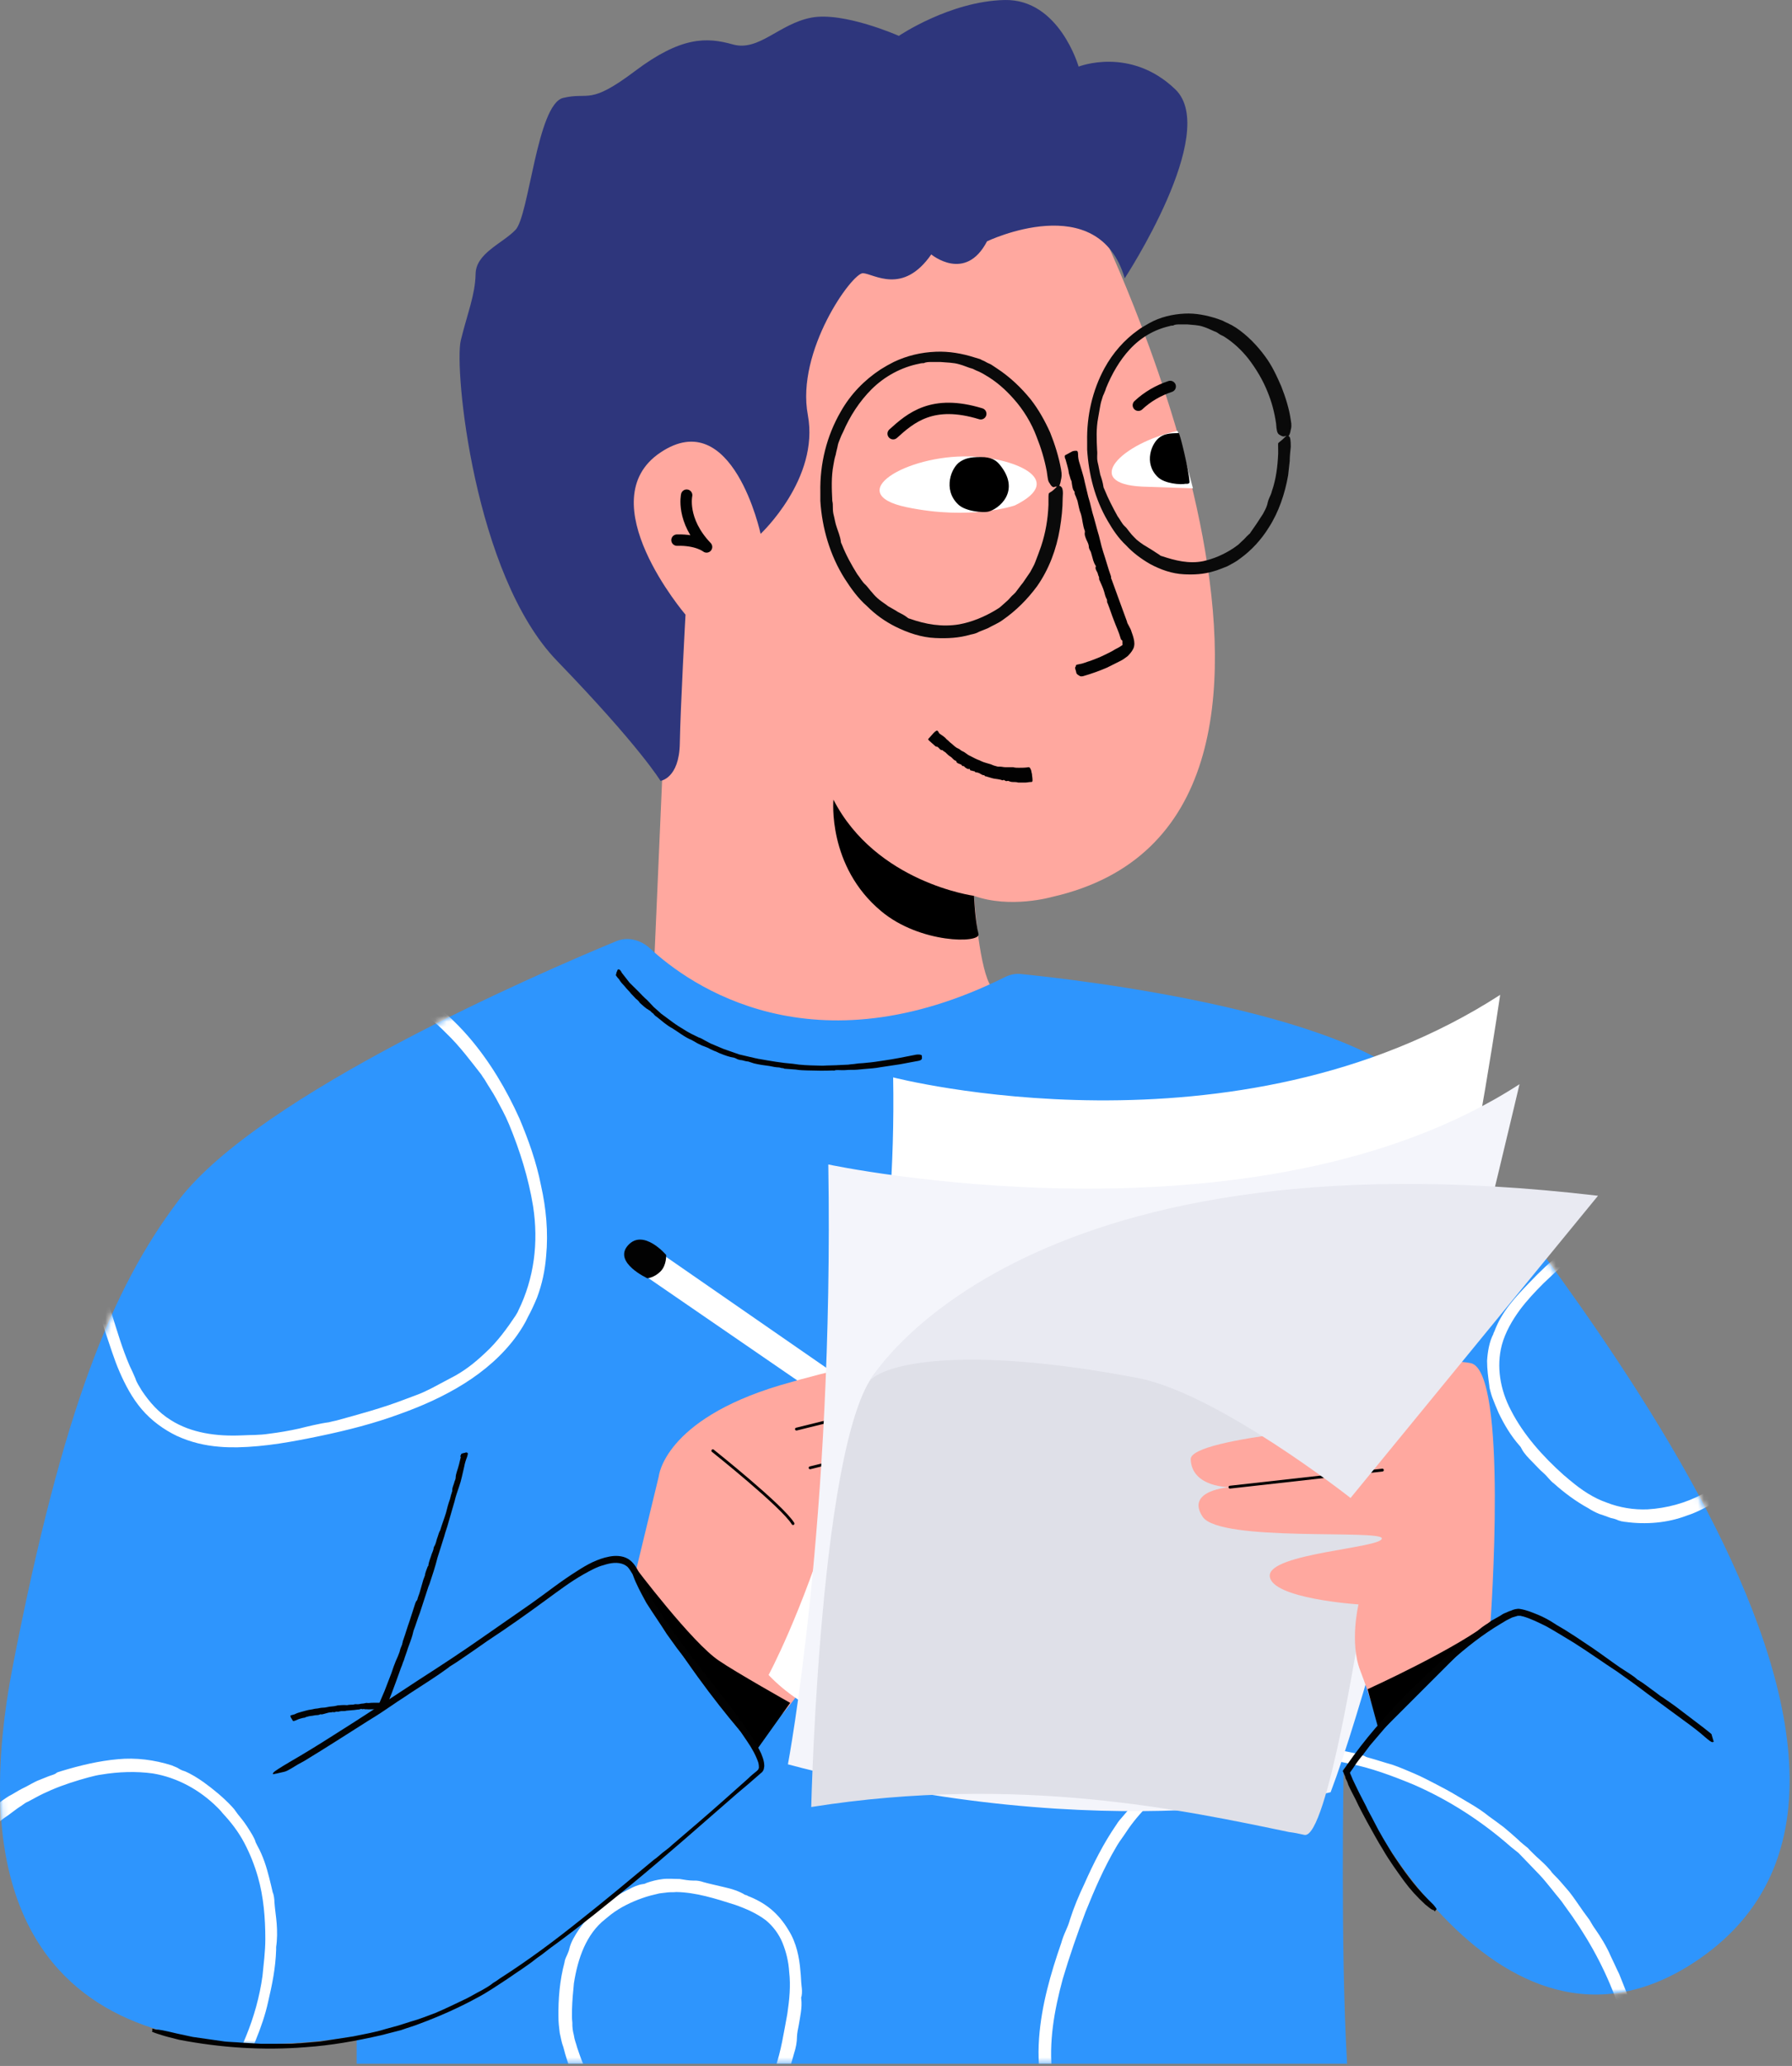 <svg width="315" height="363" viewBox="0 0 315 363" fill="none" xmlns="http://www.w3.org/2000/svg">
<rect x="0" y="0" width="315" height="363" fill="#808080" stroke="none"/>
<g clip-path="url(#clip0)">
<path d="M193.8 41.002C193.8 41.002 243.7 144.302 184.9 157.602C184.9 157.602 177.6 159.702 171.2 157.402C171.2 157.402 172 169.002 173.9 172.802C177.6 180.002 177.6 182.302 177.6 182.302L152.6 190.302L114.8 173.602L117 123.002C116.9 122.502 78.9 5.402 193.8 41.002Z" fill="#FFA89F"/>
<path d="M171.201 157.402C171.201 157.402 154.001 155.102 146.501 140.502C146.501 140.502 145.401 152.202 154.901 160.102C161.701 165.802 172.401 165.802 172.001 164.102C171.401 161.802 171.201 157.402 171.201 157.402Z" fill="black"/>
<path d="M133.7 93.802C133.7 93.802 144.1 84.103 142 72.903C139.9 61.703 149.8 47.903 151.7 48.002C153.6 48.102 158.7 51.903 163.7 44.703C163.7 44.703 169.7 49.703 173.5 42.403C173.5 42.403 193.1 33.002 197.7 48.903C197.7 48.903 214.5 23.302 206.6 15.703C198.7 8.102 189.6 11.703 189.6 11.703C189.6 11.703 186.2 -0.198 176.6 0.002C167 0.202 158 6.302 158 6.302C158 6.302 148.3 2.002 142.6 3.102C136.9 4.202 133.4 9.102 128.8 7.802C124.2 6.502 119.7 6.402 111.6 12.502C103.5 18.602 103.6 16.102 99 17.203C94.4 18.302 93 38.002 90.6 40.403C88.3 42.803 83.6 44.502 83.6 48.203C83.5 51.903 82.2 54.903 81 59.803C79.8 64.703 83.3 101.002 97.9 116.102C112.5 131.202 116.1 137.202 116.1 137.202C116.1 137.202 119.4 136.802 119.5 130.602C119.6 124.402 120.5 108.002 120.5 108.002C120.5 108.002 103.4 88.002 116.1 79.502C128.8 71.002 133.7 93.802 133.7 93.802Z" fill="#2E367C"/>
<path d="M178.401 88.802C178.401 88.802 170.701 91.502 159.301 89.103C148.001 86.703 159.301 79.903 170.401 80.203C177.601 80.302 187.901 84.103 178.401 88.802Z" fill="white"/>
<path d="M200.8 85.502C190.1 85.002 197 77.902 207 75.702C207 75.702 209.1 83.602 209.7 85.802" fill="white"/>
<path d="M189.1 117.802L189.2 118.202C189.2 118.402 189.5 118.602 189.7 118.702C189.8 118.802 190 118.902 190.4 118.802C191.8 118.402 193.2 117.902 194.6 117.302C195.4 116.902 196.2 116.502 197 116.102C197.4 115.902 197.8 115.602 198.2 115.302C198.5 115.002 198.9 114.602 199.2 114.002C199.5 113.402 199.4 112.702 199.3 112.302C199.2 111.802 199 111.302 198.9 111.002C198.8 110.602 198.6 110.302 198.4 109.902C198.3 109.702 198.1 109.402 198.1 109.202L197 106.202L195.4 101.802C195.3 101.702 195.3 101.502 195.3 101.302C194.8 99.902 194.4 98.402 193.9 96.902C193.5 95.702 193.3 94.402 192.9 93.202C192.7 92.502 192.5 91.702 192.3 91.002C191.9 89.802 191.7 88.502 191.3 87.302C191.1 86.502 190.9 85.602 190.7 84.802C190.5 83.702 190.1 82.602 189.8 81.502C189.6 80.902 189.5 80.402 189.5 79.802C189.5 79.402 189.4 79.202 189.2 79.202C189 79.202 188.8 79.202 188.5 79.302C188.1 79.502 187.8 79.702 187.4 79.902C187.2 80.002 187.1 80.002 187.2 80.502L187.3 80.702C187.5 81.502 187.8 82.302 187.9 83.202C188 83.502 188.1 83.902 188.2 84.202C188.3 84.402 188.4 84.602 188.4 84.902C188.5 85.402 188.5 86.002 188.9 86.402C188.9 86.402 188.9 86.502 188.9 86.602C188.9 86.802 189 87.002 189.1 87.202C189.2 87.502 189.3 87.702 189.4 88.002C189.6 88.802 189.7 89.602 190 90.302C190.3 91.302 190.3 92.302 190.7 93.302C190.7 93.302 190.7 93.402 190.7 93.502C190.6 94.002 190.8 94.402 191 94.902C191.2 95.302 191.4 95.702 191.4 96.102C191.4 96.302 191.5 96.502 191.6 96.702C191.8 97.002 191.8 97.202 191.9 97.502C192.1 98.202 192.2 98.802 192.6 99.402C192.6 99.502 192.7 99.502 192.6 99.602C192.5 99.902 192.7 100.202 192.8 100.402C193 100.702 193 101.002 193.1 101.202C193.3 101.502 193.1 101.702 193.3 102.002C193.6 102.702 193.9 103.302 194.1 104.002C194.2 104.402 194.3 104.802 194.5 105.202C194.6 105.302 194.6 105.502 194.6 105.602C194.6 105.702 194.6 105.902 194.7 106.002C195.1 107.002 195.4 108.002 195.8 109.002C196.2 110.102 196.7 111.102 197 112.202C197 112.302 197.1 112.402 197.1 112.402C197.3 112.502 197.3 112.602 197.3 112.802C197.3 112.902 197.3 113.002 197.3 113.102C197.3 113.302 197.4 113.302 197.2 113.402C196.8 113.702 196.4 113.902 196 114.102C195.4 114.502 194.7 114.802 194.1 115.102C193.3 115.502 192.5 115.802 191.7 116.102C191 116.302 190.4 116.602 189.7 116.702C189.2 116.802 189.1 116.802 189.1 117.102C188.9 117.302 189 117.502 189.1 117.802Z" fill="#020202"/>
<path d="M172.4 72.703C163.9 70.103 160.1 73.403 157 76.203" stroke="#020202" stroke-width="2" stroke-miterlimit="10" stroke-linecap="round" stroke-linejoin="round"/>
<path d="M200.101 71.203C201.701 69.703 203.601 68.603 205.701 67.903" stroke="#020202" stroke-width="2" stroke-miterlimit="10" stroke-linecap="round" stroke-linejoin="round"/>
<path d="M120.7 87.002C120.7 87.002 119.7 91.402 124.2 96.102C124.2 96.102 122.6 94.802 119 94.902" stroke="#020202" stroke-width="2" stroke-miterlimit="10" stroke-linecap="round" stroke-linejoin="round"/>
<path d="M225.971 76.603C226.155 76.603 226.248 76.603 226.432 76.603C226.617 76.603 226.801 76.103 226.893 75.502C226.986 75.203 227.078 74.703 226.893 73.802C226.617 71.802 225.971 69.802 225.233 67.903C224.403 66.002 223.572 64.203 222.373 62.602C220.989 60.703 219.237 58.903 217.299 57.602L216.469 57.102C216.192 57.002 215.915 56.803 215.639 56.703C215.362 56.602 215.085 56.403 214.808 56.303C214.532 56.203 214.255 56.102 213.978 56.002C212.133 55.403 210.196 55.002 208.258 55.102C206.137 55.203 203.923 55.703 201.985 56.803C201.34 57.203 200.694 57.502 200.048 58.002C197.649 59.703 195.62 62.002 194.144 64.703C192.022 68.603 191.007 73.103 191.1 77.603C191.1 78.103 191.1 78.502 191.1 79.002C191.376 83.403 192.483 87.703 194.697 91.502C195.62 93.103 196.635 94.603 197.926 95.802C199.125 97.103 200.602 98.203 202.17 99.103C204.015 100.102 206.044 100.802 208.074 100.902C209.827 101.002 211.58 100.902 213.24 100.402C214.07 100.202 214.901 99.802 215.731 99.502C216.469 99.103 217.299 98.703 218.037 98.103C219.975 96.703 221.727 94.802 223.019 92.703C224.772 90.002 225.879 86.703 226.432 83.502L226.709 81.002C226.709 80.203 226.801 79.403 226.893 78.502C226.893 77.403 226.801 76.802 226.617 76.703C226.432 76.502 226.248 76.502 225.971 76.703C225.602 77.103 225.233 77.403 224.864 77.703C224.587 77.903 224.679 77.802 224.679 79.103V79.703C224.587 81.903 224.31 84.203 223.572 86.302C223.48 86.703 223.296 87.103 223.111 87.502C222.927 87.903 222.834 88.302 222.742 88.703C222.558 89.302 222.281 89.802 222.004 90.302C221.635 90.903 221.266 91.403 220.897 92.002C220.528 92.502 220.159 93.103 219.79 93.603C219.79 93.703 219.606 93.802 219.513 93.903C219.052 94.302 218.775 94.703 218.406 95.002L217.668 95.703C217.391 95.903 217.115 96.103 216.838 96.302C215.177 97.403 213.332 98.203 211.487 98.603C208.996 99.103 206.598 98.502 204.199 97.703C204.107 97.703 203.923 97.603 203.83 97.502C203.369 97.203 202.908 96.903 202.447 96.603C201.985 96.302 201.432 96.002 200.971 95.703C200.509 95.403 200.14 95.103 199.771 94.802C199.402 94.403 199.033 94.103 198.664 93.603C198.387 93.302 198.018 92.703 197.742 92.502C197.188 92.002 196.911 91.302 196.45 90.703C195.62 89.203 194.79 87.603 194.144 86.002C194.052 85.802 193.959 85.603 193.959 85.502C193.867 84.802 193.59 83.903 193.406 83.403C193.221 82.603 193.129 81.903 192.945 81.203C192.76 80.302 192.945 79.903 192.852 79.103C192.76 77.203 192.668 75.302 193.037 73.403C193.129 72.903 193.221 72.302 193.314 71.802C193.406 71.302 193.498 70.703 193.683 70.203C193.775 69.903 193.867 69.502 194.052 69.203C194.144 68.903 194.328 68.603 194.421 68.203C195.435 65.703 196.819 63.303 198.572 61.403C200.509 59.303 202.908 57.903 205.583 57.303C205.768 57.203 206.137 57.203 206.229 57.203C206.506 57.002 206.967 57.002 207.428 57.002C207.797 57.002 208.258 57.002 208.72 57.002C209.642 57.102 210.657 57.102 211.487 57.403C212.133 57.602 212.779 57.903 213.425 58.203C213.794 58.303 214.07 58.502 214.347 58.703C214.624 58.903 214.993 59.002 215.27 59.203C216.838 60.203 218.222 61.502 219.421 63.002C220.805 64.802 222.004 66.802 222.834 68.903C223.572 70.703 224.034 72.502 224.31 74.403C224.403 75.703 224.495 76.002 224.772 76.302C225.51 76.802 225.694 76.703 225.971 76.603Z" fill="#0A0A0A"/>
<path d="M185.5 85.503C185.7 85.503 185.8 85.503 186 85.503C186.2 85.503 186.4 85.003 186.5 84.303C186.6 83.903 186.7 83.403 186.5 82.403C186.1 80.203 185.4 78.003 184.6 76.003C183.7 74.003 182.6 72.003 181.2 70.203C179.5 68.103 177.5 66.203 175.2 64.703L174.3 64.103C174 63.903 173.6 63.803 173.3 63.603C173 63.403 172.6 63.303 172.3 63.103C172 63.003 171.6 62.903 171.3 62.803C169.1 62.103 166.8 61.703 164.5 61.803C161.9 61.903 159.4 62.503 157.1 63.603C156.3 64.003 155.6 64.403 154.8 64.903C151.9 66.803 149.5 69.303 147.8 72.303C145.3 76.603 144.1 81.503 144.2 86.503C144.2 87.003 144.2 87.503 144.2 88.003C144.5 92.803 145.9 97.603 148.5 101.703C149.6 103.403 150.8 105.103 152.4 106.503C153.9 108.003 155.6 109.203 157.4 110.103C159.6 111.203 162 112.003 164.4 112.103C166.5 112.203 168.6 112.103 170.6 111.503C171.1 111.403 171.6 111.303 172.1 111.003C172.6 110.803 173.1 110.603 173.6 110.403C174.5 109.903 175.5 109.503 176.3 108.903C178.6 107.303 180.6 105.303 182.3 103.003C184.4 100.003 185.7 96.503 186.3 92.903C186.6 91.103 186.8 89.303 186.8 87.503C186.9 86.303 186.8 85.703 186.5 85.503C186.3 85.303 186 85.303 185.8 85.503C185.4 85.903 185 86.303 184.6 86.503C184.3 86.703 184.3 86.603 184.3 88.003C184.3 88.203 184.3 88.503 184.3 88.703C184.2 91.203 183.8 93.603 183 96.003C182.7 96.903 182.3 97.903 182 98.703C181.8 99.303 181.4 99.903 181.1 100.503C180.7 101.103 180.2 101.803 179.8 102.403C179.3 103.003 178.9 103.603 178.5 104.103C178.4 104.203 178.2 104.403 178.2 104.403C177.7 104.803 177.4 105.303 176.9 105.703L176 106.503C175.7 106.803 175.3 107.003 175 107.203C173 108.403 170.8 109.303 168.6 109.703C165.6 110.203 162.7 109.703 159.9 108.703C159.8 108.703 159.6 108.603 159.5 108.503C159 108.103 158.4 107.803 157.8 107.503C157.2 107.103 156.6 106.803 156.1 106.503C155.6 106.103 155.1 105.803 154.6 105.403C154.1 105.003 153.7 104.603 153.3 104.103C153 103.803 152.5 103.103 152.2 102.803C151.5 102.203 151.2 101.503 150.7 100.903C149.7 99.303 148.7 97.503 148 95.703C147.9 95.503 147.8 95.303 147.8 95.103C147.7 94.303 147.3 93.303 147.1 92.703C146.8 91.903 146.7 91.003 146.5 90.303C146.3 89.303 146.5 88.803 146.3 88.003C146.2 85.903 146.1 83.803 146.5 81.703C146.6 81.103 146.7 80.503 146.9 79.903C147 79.303 147.2 78.703 147.3 78.103C147.4 77.703 147.6 77.303 147.7 77.003C147.8 76.703 148 76.303 148.2 75.903C149.4 73.103 151.1 70.503 153.2 68.403C155.5 66.103 158.5 64.503 161.6 63.903C161.9 63.803 162.3 63.803 162.4 63.803C162.8 63.603 163.3 63.603 163.8 63.603C164.3 63.603 164.8 63.603 165.3 63.603C166.4 63.703 167.6 63.703 168.6 64.003C169.4 64.203 170.2 64.603 171 64.803C171.4 65.003 171.8 65.203 172.1 65.303C172.5 65.503 172.9 65.703 173.2 65.903C175.1 67.003 176.7 68.403 178.2 70.103C179.9 72.003 181.3 74.303 182.2 76.703C183 78.703 183.6 80.703 184 82.803C184.2 84.203 184.2 84.503 184.5 84.903C185 85.803 185.3 85.603 185.5 85.503Z" fill="#0A0A0A"/>
<path d="M251.593 193.802C241.578 177.96 188.787 172.065 179.416 171.137C178.475 171.044 177.526 171.248 176.679 171.669C142.885 188.487 121.309 173.163 114.242 166.625C112.64 165.143 110.348 164.536 108.331 165.37C94.964 170.9 45.613 192.201 31.393 210.902C19.593 226.502 10.993 247.902 2.293 292.502C-11.319 362.185 39.129 361.587 62.692 357.737V362.602H74.793H236.793C235.593 342.102 236.193 310.702 236.193 310.702C236.193 310.702 262.293 369.302 298.693 344.202C349.693 309.002 262.593 211.202 251.593 193.802Z" fill="#2E95FD"/>
<mask id="mask0" mask-type="alpha" maskUnits="userSpaceOnUse" x="0" y="164" width="315" height="199">
<path d="M251.593 193.802C240.593 176.402 177.993 171.002 177.993 171.002C135.293 193.102 111.693 164.002 111.693 164.002C111.693 164.002 47.893 189.202 31.393 210.902C19.593 226.502 10.993 247.902 2.293 292.502C-11.319 362.185 39.129 361.587 62.692 357.737V362.602H74.793H236.793C235.593 342.102 236.193 310.702 236.193 310.702C236.193 310.702 262.293 369.302 298.693 344.202C349.693 309.002 262.593 211.202 251.593 193.802Z" fill="#2E95FD"/>
</mask>
<g mask="url(#mask0)">
<path d="M240.158 412.834C240.184 412.738 240.14 412.519 240.166 412.422C240.218 412.229 239.253 411.968 238.287 411.707C237.708 411.55 236.839 411.315 235.243 411.091C227.943 409.738 221.322 405.875 215.269 401.441C211.659 398.704 208.1 395.773 204.665 392.772C202.828 391.136 200.895 389.473 199.322 388.012C196.484 385.483 193.917 382.717 191.622 379.714C189.089 376.439 187.002 372.663 185.915 368.64C185.685 367.956 185.553 367.299 185.323 366.615C185.19 365.958 185.083 365.204 184.976 364.449C184.307 358.882 185.312 353.249 186.801 347.746C187.994 343.718 189.38 339.742 190.836 335.889C192.415 331.965 194.065 328.164 196.171 324.59C196.573 323.87 197.072 323.176 197.57 322.482C198.645 320.804 199.914 319.179 201.349 317.703C202.688 316.2 204.264 314.969 205.84 313.738C209.063 311.398 212.945 310.065 216.794 309.242C220.081 308.577 223.554 308.377 226.922 308.562C228.668 308.62 230.361 308.871 231.984 308.999C233.703 309.153 235.37 309.501 237.037 309.848C240.977 310.603 244.83 312.059 248.465 313.56C254.768 316.301 260.494 320.025 265.599 324.513L266.961 325.607C267.365 326.027 267.77 326.447 268.174 326.867L270.6 329.388C271.409 330.228 272.095 331.139 272.877 332.076C273.563 332.986 274.372 333.827 275.032 334.834C278.673 339.755 281.701 345.029 283.871 350.795C284.101 351.479 284.427 352.189 284.63 352.969L285.266 355.213C285.699 356.677 286.132 358.14 286.249 359.622C286.551 361.569 286.773 362.665 287.01 362.936C287.248 363.207 287.537 363.286 287.642 362.9C287.921 362.25 288.227 361.504 288.48 360.951C288.681 360.591 288.655 360.687 288.219 358.083C288.131 357.645 288.042 357.207 287.953 356.768C287.635 355.646 287.317 354.524 286.999 353.402C286.84 352.841 286.681 352.28 286.522 351.719L285.922 350.107C285.481 349.055 285.067 347.907 284.626 346.856C284.089 345.778 283.648 344.727 283.111 343.649C282.414 342.01 281.332 340.267 280.435 338.989C280.056 338.472 279.775 337.981 279.422 337.368C279.044 336.852 278.666 336.335 278.288 335.818C277.461 334.662 276.66 333.41 275.807 332.35C274.858 331.265 274.005 330.205 273.099 329.339C272.933 329.19 272.625 328.796 272.554 328.673C271.772 327.737 270.937 326.993 270.102 326.249C269.531 325.68 269.03 325.234 268.555 324.691C267.958 324.219 267.36 323.747 266.789 323.178C265.954 322.434 265.12 321.69 264.355 321.069C263.494 320.422 262.633 319.775 261.676 319.101C259.98 317.71 257.987 316.653 256.117 315.526C254.87 314.774 253.693 314.145 252.42 313.49C251.147 312.835 249.97 312.206 248.671 311.648C247.372 311.089 246.073 310.53 244.747 310.068C243.396 309.703 242.07 309.241 240.719 308.875C240.429 308.797 240.043 308.693 239.876 308.544C238.744 308.134 237.56 307.917 236.279 307.674C235.699 307.518 234.998 307.431 234.418 307.275C233.813 307.215 233.111 307.128 232.506 307.068C231.295 306.948 230.181 306.854 229.067 306.76C227.953 306.666 226.813 306.668 225.602 306.548C224.778 306.532 223.226 306.527 222.375 306.607C220.674 306.769 219.288 306.912 217.684 307.1C214.01 307.66 210.302 308.729 207.184 310.683C206.816 310.894 206.448 311.105 206.106 311.22C205.493 311.572 204.635 312.065 203.995 312.514C203.33 313.059 202.691 313.508 202.271 313.912C201.036 315.028 199.899 316.171 198.98 317.269C198.385 317.937 197.913 318.534 197.466 319.035C197.02 319.536 196.574 320.037 196.198 320.661C193.977 323.893 192.187 327.449 190.589 331.057C189.629 333.076 188.765 335.121 188.068 337.315C187.885 337.991 187.58 338.737 187.326 339.29C187.073 339.844 186.768 340.59 186.559 341.362C184.685 346.76 183.074 352.333 182.648 358.122C182.417 361.271 182.6 364.428 183.317 367.523C184.033 370.617 185.189 373.623 186.738 376.321C187.02 376.812 187.372 377.425 187.513 377.67C188.084 378.239 188.577 379.098 189.07 379.956C189.589 380.718 190.179 381.603 190.82 382.294C192.218 384.019 193.765 385.577 195.216 387.109C197.378 389.455 199.786 391.66 202.316 393.794C205.418 396.498 208.52 399.202 211.77 401.738C213.756 403.207 215.618 404.747 217.752 406.049C219.764 407.422 221.898 408.724 224.11 409.737C227.762 411.554 231.642 412.914 235.73 413.502C236.432 413.588 237.037 413.648 237.423 413.752C237.932 413.786 238.248 413.768 238.564 413.75C239.195 413.713 239.414 413.669 239.756 413.554C240.633 413.377 240.299 413.08 240.158 412.834Z" fill="white"/>
<path d="M304.5 222.202C304.4 222.302 304.3 222.402 304.1 222.502C303.9 222.602 304.1 223.202 304.4 223.802C304.6 224.202 304.8 224.602 305.4 225.402C308.1 229.002 309.8 233.302 310.6 237.702C311.1 240.402 311.1 243.102 310.7 245.802C310.5 247.202 310.2 248.702 309.8 249.902C309.2 252.102 308.2 254.102 306.9 255.902C305.4 257.902 303.6 259.702 301.5 261.102C300.8 261.602 300.1 262.102 299.3 262.502C296.3 264.102 293 265.002 289.6 265.202C287.2 265.302 284.7 264.902 282.4 264.002C280.1 263.202 278 261.802 276.1 260.202C275.7 259.902 275.3 259.502 274.9 259.202C271.2 255.902 267.8 252.102 265.6 247.802C263.7 244.202 263 240.102 264 236.302C264.6 234.102 265.8 232.002 267.2 230.102C268.4 228.502 269.8 227.002 271.3 225.502C272.8 224.102 274.3 222.602 275.9 221.302C278 219.502 280.4 218.102 283 217.602C286.4 216.902 290.1 217.402 293.2 219.102C294.8 219.902 296.2 221.102 297.2 222.502C297.9 223.402 298.2 224.002 298.5 224.002C298.8 224.002 299 224.002 299.1 223.702C299.2 223.202 299.4 222.602 299.5 222.102C299.6 221.802 299.7 221.802 298.6 220.502L298 219.902C295.8 217.702 293.1 216.402 290.2 215.502C289.1 215.202 287.8 215.002 286.7 215.102C285.9 215.102 285.1 215.102 284.3 215.202C282.5 215.402 280.6 215.902 279.2 216.802C279.1 216.902 278.8 217.002 278.7 217.102C278 217.402 277.4 217.802 276.9 218.202C276.1 218.702 275.5 219.302 274.7 219.902C272.6 221.602 270.7 223.402 268.8 225.402C266.4 227.902 264 230.402 262.7 233.902C262.6 234.102 262.5 234.302 262.5 234.402C261.8 235.702 261.5 237.502 261.4 239.102C261.4 240.602 261.6 242.002 261.8 243.502C261.8 243.802 261.9 244.102 262 244.502C262.1 244.902 262.2 245.202 262.3 245.502C262.7 246.502 263 247.302 263.4 248.202C264.4 250.302 265.6 252.302 267.1 254.002C267.3 254.202 267.4 254.402 267.5 254.602C267.9 255.402 268.8 256.302 269.3 256.802C270 257.502 270.6 258.202 271.3 258.802C272.1 259.502 272.4 260.102 273.2 260.702C275 262.302 277 263.802 279.2 265.002C279.8 265.402 280.4 265.702 281.1 266.002C281.8 266.202 282.5 266.502 283.1 266.702C283.5 266.802 284 266.902 284.4 267.102C284.6 267.202 284.8 267.202 285 267.302C285.2 267.302 285.5 267.402 285.7 267.402C289.3 267.902 293.1 267.602 296.5 266.302C298.4 265.702 300.1 264.702 301.8 263.802C302.6 263.202 303.4 262.702 304.2 262.102L305.3 261.202L306.4 260.202C306.6 260.002 307 259.702 307.1 259.502C307.3 259.002 307.7 258.602 308.2 258.102C308.6 257.702 308.9 257.102 309.3 256.602C310.1 255.502 310.7 254.202 311.2 253.002C311.7 252.102 312 251.102 312.3 250.102C312.5 249.102 312.8 248.102 313 247.102C313.4 244.502 313.5 241.902 313.2 239.302C312.9 236.202 312 233.202 310.8 230.402C309.8 228.102 308.5 225.902 307 223.902C305.9 222.502 305.7 222.302 305.2 222.202C304.7 221.702 304.6 222.002 304.5 222.202Z" fill="white"/>
<path d="M-11.561 337.4C-11.461 337.4 -11.261 337.4 -11.161 337.5C-10.961 337.6 -10.661 337.1 -10.361 336.6C-10.161 336.3 -10.061 335.9 -9.861 335C-8.961 331.2 -7.061 327.6 -4.561 324.5C-2.961 322.7 -1.261 320.9 0.639 319.5C1.739 318.8 2.739 317.9 3.739 317.3C4.139 317 4.539 316.7 5.039 316.5L6.339 315.8C7.239 315.3 8.139 314.9 9.039 314.5C11.139 313.6 13.339 312.9 15.539 312.3C16.339 312.1 17.039 311.9 17.839 311.8C20.839 311.3 23.939 311.2 26.839 311.6C31.139 312.3 35.139 314.5 38.239 317.6C38.539 317.9 38.839 318.2 39.139 318.6C40.639 320.2 41.939 321.9 42.939 323.8C43.939 325.7 44.739 327.7 45.339 329.8C46.339 333.3 46.639 337 46.639 340.7C46.639 342.9 46.339 345.1 46.139 347.2C45.639 350.8 44.639 354.4 43.239 357.8C42.339 360.1 41.239 362.4 39.939 364.5C38.239 367.3 36.439 370.1 34.239 372.6C33.139 373.9 32.039 375.1 30.739 376.1C29.939 376.8 29.539 377.2 29.539 377.5C29.539 377.8 29.639 378 29.939 378C30.439 378.1 30.939 378.1 31.439 378.3C31.739 378.4 31.739 378.4 32.739 377.4L33.239 376.9C35.139 375.1 36.639 373.1 38.239 371.1C38.539 370.7 38.839 370.3 39.139 369.9C39.439 369.5 39.639 369.1 39.839 368.7C40.139 368.1 40.539 367.5 40.939 366.9C41.739 365.6 42.639 364.2 43.039 362.9C43.039 362.8 43.239 362.6 43.239 362.5C43.639 361.9 43.839 361.4 44.039 360.8C44.339 360 44.639 359.3 44.939 358.5C45.839 356.3 46.639 354 47.139 351.7C47.839 348.7 48.439 345.8 48.539 342.6C48.539 342.4 48.539 342.2 48.539 342.1C48.739 340.8 48.739 339.3 48.639 338C48.539 336.7 48.339 335.6 48.239 334.2C48.239 333.7 48.139 332.9 47.939 332.5C47.739 331.6 47.539 330.8 47.339 330C46.839 328 46.239 326.1 45.239 324.3C45.139 324.1 45.039 323.9 44.939 323.7C44.739 322.9 44.039 321.9 43.739 321.4C43.239 320.6 42.739 319.9 42.239 319.3C41.539 318.5 41.339 318 40.739 317.4C39.239 315.8 37.539 314.4 35.739 313.1C34.739 312.4 33.639 311.7 32.439 311.2C32.039 311.1 31.639 310.9 31.339 310.7C31.039 310.5 30.639 310.4 30.239 310.2C27.139 309.2 23.839 308.8 20.739 309.1C17.339 309.4 14.039 310.2 10.739 311.2C10.439 311.3 10.039 311.4 9.939 311.5C9.639 311.8 9.039 311.9 8.539 312.1C8.039 312.3 7.539 312.5 7.039 312.7C5.939 313.1 4.939 313.8 3.839 314.3C3.039 314.7 2.339 315.2 1.539 315.6C0.739 316.1 0.039 316.6 -0.661 317.2C-2.461 318.6 -4.261 320.1 -5.761 321.9C-6.661 322.9 -7.461 324 -8.361 325.1C-9.061 326.3 -9.861 327.4 -10.461 328.6C-11.561 330.6 -12.161 332.8 -12.761 335C-13.061 336.5 -13.061 336.8 -12.861 337.2C-12.161 337.5 -11.861 337.4 -11.561 337.4Z" fill="white"/>
<path d="M73.7 162.202C73.7 162.002 73.7 161.902 73.7 161.702C73.7 161.502 72.6 161.502 71.3 161.502C70.6 161.502 69.5 161.602 67.6 162.102C58.8 164.102 50.2 166.602 41.7 169.502C39.1 170.402 36.6 171.302 34.1 172.302C31.6 173.302 29 174.402 26.6 175.802C24 177.302 21.6 179.402 19.9 181.502C16.9 185.202 14.9 189.402 13.7 193.802C12.4 198.802 12 204.002 12.5 209.102C12.7 210.902 12.9 212.502 13.2 214.302C14.3 221.102 16.4 227.602 18.5 234.002C19.3 236.302 20 238.702 21 241.002C22 243.302 23.2 245.602 24.9 247.602C26.6 249.602 28.8 251.202 31.1 252.302C33.5 253.402 36 254.002 38.6 254.202C39.6 254.302 40.7 254.302 41.7 254.302C46.7 254.202 51.5 253.302 56.3 252.302C61.1 251.302 65.8 250.102 70.4 248.402C74.3 247.002 78.1 245.302 81.6 243.102C85.1 240.902 88.4 238.102 90.9 234.602C91.6 233.602 92.3 232.502 92.8 231.402C93.4 230.302 93.9 229.202 94.4 228.002C95.3 225.602 95.8 223.202 96 220.702C96.4 216.502 96 212.302 95.1 208.302C94.3 204.202 92.9 200.302 91.3 196.502C89 191.402 86.1 186.502 82.4 182.202C81.2 180.802 79.9 179.502 78.5 178.202C77.1 177.002 75.6 175.802 74 174.802C70.9 172.802 67.5 171.102 63.9 170.102C60.3 169.002 56.6 168.402 52.8 168.402C50.3 168.402 49 168.702 48.6 169.002C48.2 169.302 48.2 169.502 48.6 169.702C49.4 170.002 50.2 170.302 50.8 170.702C51 170.802 51.1 170.902 51.5 170.902C51.9 170.902 52.6 170.902 54 170.902L55.4 171.002C60.6 171.402 65.6 172.902 70.2 175.502C72 176.502 73.8 177.702 75.3 178.802C76.5 179.602 77.5 180.602 78.5 181.602C80.8 183.802 82.8 186.502 84.6 188.802C84.7 189.002 85 189.402 85.2 189.702C85.9 190.902 86.6 191.902 87.2 193.002C88 194.502 88.8 195.902 89.5 197.602C91.4 202.202 92.9 207.002 93.7 211.902C94.7 218.302 93.9 224.602 91.1 230.302C91 230.602 90.7 231.002 90.6 231.202C89.2 233.302 87.4 235.802 85.3 237.702C83.4 239.502 81.5 241.002 79.1 242.202C78.2 242.702 76.8 243.402 75.9 243.902C75.1 244.302 74.3 244.702 73.5 245.002C72.7 245.302 71.9 245.602 71.1 245.902C67.2 247.402 63.1 248.502 59.1 249.602C58.6 249.702 58.2 249.802 57.8 249.902C56.2 250.102 53.8 250.702 52.6 251.002C50.8 251.402 49 251.702 47.4 251.902C45.4 252.202 44.3 252.102 42.5 252.202C38.1 252.402 33.6 251.802 30 249.502C27.9 248.202 26.3 246.402 24.9 244.302C24.5 243.602 24 242.902 23.8 242.202C23.5 241.502 23.2 240.802 22.8 240.002C21.5 237.002 20.6 233.902 19.6 230.702C18.6 227.602 17.6 224.402 16.8 221.202C15 214.402 13.8 207.302 14.6 200.402C14.7 199.802 14.8 199.002 14.8 198.702C14.8 197.802 15 196.802 15.3 195.702C15.4 195.202 15.6 194.702 15.7 194.102C15.9 193.602 16 193.002 16.2 192.502C17 190.202 17.9 187.902 19.2 185.902C20.2 184.402 21.3 183.002 22.5 181.702C23.8 180.402 25.1 179.302 26.6 178.302C30.4 175.802 35 174.302 39.4 172.602C44.7 170.702 50.1 169.002 55.5 167.502C60 166.202 64.4 165.102 68.9 164.102C72 163.402 72.6 163.302 73.3 162.902C74.2 162.702 73.8 162.502 73.7 162.202Z" fill="white"/>
<path d="M131.622 372.05C131.499 371.948 131.28 371.974 131.157 371.872C130.925 371.784 130.517 372.066 130.217 372.336C130.013 372.477 129.699 372.631 129.181 372.927C128.568 373.35 127.709 373.571 126.836 373.676C125.963 373.781 125.076 373.772 124.08 373.775C122.075 373.667 120.178 373.546 118.268 373.31C116.016 372.999 113.737 372.458 111.715 371.303C110.759 370.719 109.557 369.931 108.615 369.462C106.935 368.382 105.364 367.29 104.297 365.786C102.984 364.08 102.175 361.962 101.475 359.832C101.269 359.041 100.968 358.378 100.871 357.573C100.665 356.782 100.595 356.208 100.608 355.39C100.511 354.586 100.537 353.883 100.549 353.066C100.587 351.546 100.734 350.013 100.881 348.479C101.569 344.083 103.048 339.825 106.385 337.208C106.685 336.938 107.094 336.656 107.393 336.387C109.015 335.142 110.896 334.216 112.913 333.506C113.868 333.158 114.836 332.924 115.913 332.678C116.459 332.612 116.895 332.56 117.332 332.507C117.877 332.441 118.328 332.503 118.873 332.438C122.311 332.489 125.765 333.588 129.219 334.687C131.185 335.382 133.055 336.206 134.64 337.414C135.87 338.431 136.923 339.819 137.553 341.375C138.184 342.931 138.61 344.629 138.723 346.48C139.014 348.893 138.759 351.372 138.395 353.864C137.787 357.084 137.303 360.407 136.23 363.45C135.633 364.921 134.912 366.29 133.837 367.469C133.142 368.136 132.747 368.533 132.789 368.878C132.831 369.223 132.967 369.439 133.199 369.528C133.773 369.692 134.223 369.754 134.796 369.918C135.138 369.994 135.151 370.108 136.104 368.828C136.295 368.572 136.39 368.444 136.58 368.188C138.077 365.909 138.877 363.364 139.568 360.833C139.894 359.861 140.096 358.788 140.095 357.855C140.121 357.153 140.269 356.552 140.405 355.836C140.661 354.29 141.026 352.73 140.846 351.237C140.832 351.122 140.805 350.892 140.9 350.764C141.035 350.048 140.966 349.474 140.896 348.899C140.799 348.095 140.811 347.277 140.701 346.358C140.519 343.932 139.982 341.316 138.613 339.149C137.779 337.735 136.739 336.461 135.51 335.444C134.28 334.426 132.86 333.665 131.467 333.133C131.344 333.032 131.112 332.943 131.003 332.956C129.924 332.27 128.545 331.854 127.18 331.552C125.924 331.237 124.792 331.024 123.645 330.696C123.181 330.519 122.389 330.381 121.953 330.434C121.066 330.424 120.274 330.287 119.483 330.149C118.487 330.153 117.477 330.041 116.495 330.16C115.513 330.278 114.545 330.512 113.591 330.86C113.386 331.001 113.168 331.027 112.95 331.054C112.186 331.146 111.136 331.622 110.618 331.918C109.787 332.368 109.051 332.69 108.438 333.113C107.62 333.678 107.075 333.744 106.366 334.296C104.636 335.553 103.056 337.143 101.737 339.051C101.084 340.062 100.335 341.201 100.051 342.518C99.984 342.876 99.712 343.375 99.63 343.618C99.454 343.989 99.277 344.36 99.224 344.833C98.383 347.965 98.117 351.261 98.164 354.403C98.165 355.335 98.262 356.139 98.387 357.173C98.607 358.079 98.704 358.884 99.019 359.662C99.445 361.359 99.981 363.043 100.734 364.701C100.871 364.917 101.035 365.364 101.158 365.465C101.527 365.771 101.706 366.332 101.979 366.765C102.253 367.199 102.65 367.734 103.033 368.154C103.812 369.109 104.905 369.91 105.766 370.622C106.504 371.232 107.118 371.741 107.952 372.223C108.676 372.719 109.386 373.099 110.219 373.582C112.24 374.737 114.533 375.393 116.69 375.832C119.296 376.334 121.862 376.491 124.413 376.533C125.532 376.631 126.637 376.614 127.823 376.355C128.901 376.108 130.196 375.835 131.313 375.001C132.022 374.449 132.389 373.822 132.566 373.451C132.742 373.08 132.715 372.85 132.687 372.621C132.276 371.971 131.963 372.125 131.622 372.05Z" fill="white"/>
</g>
<path d="M142.7 244.302L113.3 224.102L116.6 220.502L147.8 242.102L142.7 244.302Z" fill="white"/>
<path d="M108.1 291.203L115.8 259.403C115.8 259.403 116.7 249.503 137.1 243.403C157.5 237.403 162.7 238.903 162.7 238.903L165.7 269.802L150.3 272.503C150.3 272.503 150.4 291.203 129.5 309.203L108.6 303.603L108.1 291.203Z" fill="#FFA89F"/>
<path d="M149.399 263.203L161.299 260.203" stroke="#020202" stroke-width="0.5" stroke-miterlimit="10" stroke-linecap="round" stroke-linejoin="round"/>
<path d="M140 251.102L160.6 246.002L161 253.302L142.4 257.902" stroke="#020202" stroke-width="0.5" stroke-miterlimit="10" stroke-linecap="round" stroke-linejoin="round"/>
<path d="M139.4 267.703C137.5 264.603 125.3 254.903 125.3 254.903" stroke="#020202" stroke-width="0.5" stroke-miterlimit="10" stroke-linecap="round" stroke-linejoin="round"/>
<path d="M111.6 275.302C111.6 275.302 121.7 288.702 126.4 291.802C129.3 293.802 138.9 299.203 138.9 299.203L133.2 307.203L117.1 291.802L111.6 275.302Z" fill="black"/>
<path d="M263.7 174.802C263.7 174.802 248.8 277.603 230.5 299.202C230.5 299.202 159.3 319.702 135.1 294.302C135.1 294.302 158.1 252.002 157 189.302C157 189.302 217.1 204.902 263.7 174.802Z" fill="white"/>
<path d="M267.1 190.502C267.1 190.502 244.4 287.302 233.9 314.902C233.9 314.902 194.8 325.002 138.5 310.002C138.5 310.002 146.6 267.302 145.6 204.602C145.6 204.602 220.6 220.602 267.1 190.502Z" fill="#F4F5FB"/>
<path d="M253.7 255.902C253.7 255.902 241.9 265.002 239.3 284.402C239.1 285.602 233.3 323.202 229.3 322.402C228.4 322.202 227.5 322.002 226.6 321.902C208.8 318.202 179.1 311.702 142.6 317.502C142.6 317.502 144.3 244.102 155.9 239.602C186.7 227.502 253.7 255.902 253.7 255.902Z" fill="#DFE0E8"/>
<path d="M262 285.002C262 285.002 265.2 240.803 258.5 239.503C251.8 238.103 213.9 241.403 213.8 243.103C213.5 247.603 219.9 250.203 242.4 250.203C242.4 250.203 209.2 252.403 209.3 256.403C209.5 261.403 216.2 261.303 216.2 261.303C216.2 261.303 208.3 261.803 211.4 266.503C214.4 271.003 242.9 268.703 242.9 270.303C243 272.003 223 272.903 223.2 276.903C223.4 280.903 238.8 281.903 238.8 281.903C238.8 281.903 237.2 288.603 239.1 293.503C241 298.403 242.5 304.002 242.5 304.002L262 285.002Z" fill="#FFA89F"/>
<path d="M216.2 261.302L243 258.302" stroke="#020202" stroke-width="0.5" stroke-miterlimit="10" stroke-linecap="round" stroke-linejoin="round"/>
<path d="M240.4 296.802C240.4 296.802 256.7 289.402 262.5 284.502L242.5 304.502L240.4 296.802Z" fill="black"/>
<path d="M237.4 263.202C237.4 263.202 213.9 244.702 199.9 242.102C168.9 236.202 155.2 239.702 152.8 242.702C152.8 242.702 178.2 198.002 280.9 210.102L237.4 263.202Z" fill="#E9EAF2"/>
<path d="M58.5 349.703C58.5 349.703 126.4 320.603 134.4 308.903C134.4 308.903 121.3 295.803 109.9 274.103L56.7 306.403" fill="#2E95FD"/>
<path d="M252.3 335.702C252.4 335.602 252.4 335.602 252.5 335.502C252.6 335.402 252.3 335.102 252 334.702C251.8 334.502 251.5 334.202 251 333.702C248.6 331.302 246.6 328.502 244.7 325.602C243.6 323.802 242.5 322.002 241.6 320.202C241.1 319.202 240.5 318.202 240.1 317.302C239.3 315.802 238.5 314.202 237.8 312.702L237.3 311.502C237.2 311.602 237.6 311.002 237.9 310.602C238.4 309.802 239 309.002 239.6 308.302C240 307.802 240.4 307.202 240.8 306.702C242.5 304.702 244.2 302.702 245.9 300.802C248.5 298.002 251.2 295.302 254 292.802C254.3 292.502 254.6 292.302 254.9 292.002C257.7 289.502 260.6 287.202 263.8 285.302C264.1 285.102 264.5 284.902 264.8 284.702L265.8 284.202C266.1 284.102 266.5 284.002 266.8 283.902C267 283.902 267.1 283.902 267.2 283.902C267.4 283.902 267.5 284.002 267.7 284.002C269.1 284.402 270.5 285.102 271.9 285.802C273.5 286.702 275.1 287.702 276.6 288.602C279.3 290.302 281.8 292.102 284.4 293.802C286.1 295.002 287.9 296.302 289.6 297.602C291.9 299.302 294.1 300.902 296.4 302.602C297.5 303.402 298.7 304.302 299.7 305.202C300.4 305.802 300.8 306.102 301 306.102C301.2 306.102 301.3 306.002 301.2 305.902C301.1 305.602 301 305.202 300.9 304.902C300.9 304.702 300.9 304.702 300 304.002L299.5 303.602C297.8 302.302 296.2 301.102 294.5 299.802C293.8 299.302 293.1 298.802 292.5 298.402C292 298.102 291.6 297.802 291.1 297.402C290.1 296.702 289 295.802 288 295.202C287.9 295.202 287.7 295.002 287.7 295.002C287.3 294.602 286.9 294.402 286.5 294.102C285.9 293.702 285.4 293.402 284.8 293.002C283.2 291.902 281.6 290.702 280 289.602C277.9 288.202 275.9 286.802 273.6 285.502C273.5 285.402 273.3 285.302 273.3 285.302C272.4 284.702 271.3 284.102 270.3 283.702C269.3 283.302 268.4 282.902 267.2 282.702C266.7 282.602 266 282.802 265.6 283.002C265.2 283.102 264.9 283.302 264.6 283.402C264.3 283.502 264 283.702 263.7 283.902C263 284.302 262.2 284.702 261.6 285.202C260.9 285.602 260.2 286.102 259.6 286.702C259.4 286.802 259.3 286.902 259.2 287.002C258.6 287.302 257.9 287.902 257.6 288.302C257 288.802 256.5 289.202 256 289.602C255.4 290.102 255 290.302 254.5 290.802C253.2 292.002 251.9 293.202 250.6 294.402C249.9 295.102 249.1 295.802 248.4 296.502C248.2 296.702 247.9 297.002 247.7 297.202C247.5 297.402 247.2 297.602 247 297.902C245.2 299.702 243.5 301.702 241.8 303.602C240 305.702 238.3 307.902 236.7 310.202C236.6 310.402 236.4 310.602 236.2 310.902C236.2 311.002 235.9 311.202 236.1 311.302C236.2 311.502 236.2 311.602 236.3 311.802C236.4 312.002 236.5 312.202 236.5 312.402C236.7 312.802 236.9 313.202 237 313.602C237.4 314.502 237.9 315.402 238.3 316.202C238.9 317.502 239.6 318.802 240.3 320.102C241.2 321.702 242.1 323.402 243.1 325.002C244.2 326.902 245.5 328.702 246.8 330.502C247.9 332.002 249.1 333.302 250.5 334.602C251.5 335.402 251.7 335.602 252 335.602C252.3 336.002 252.3 335.802 252.3 335.702Z" fill="#020202"/>
<path d="M67.1 300.202C67.2 300.202 67.2 300.302 67.3 300.302C67.4 300.402 67.6 300.202 67.7 300.102C67.8 300.002 67.9 299.902 68 299.602C68.6 298.202 69.1 296.902 69.6 295.502C69.9 294.702 70.2 293.802 70.5 293.002C70.7 292.602 70.8 292.102 71 291.702C71.2 291.002 71.5 290.302 71.7 289.602C72 288.802 72.3 288.002 72.5 287.302C72.6 287.002 72.6 286.802 72.7 286.502C73.1 285.502 73.4 284.402 73.8 283.402L75.3 278.802L75.5 278.302C76 276.802 76.5 275.302 76.9 273.702C77.3 272.402 77.7 271.202 78.1 269.902C78.3 269.102 78.6 268.402 78.8 267.602C79.2 266.302 79.5 265.102 79.9 263.802C80.1 262.902 80.4 262.102 80.7 261.202C81.1 260.102 81.3 258.902 81.6 257.702C81.7 257.102 81.9 256.502 82.1 256.002C82.2 255.602 82.3 255.402 82.2 255.302C82.1 255.202 82 255.202 81.9 255.202C81.7 255.302 81.4 255.302 81.2 255.402C81.1 255.402 81.1 255.402 80.9 255.902L81 256.002C80.8 256.902 80.6 257.702 80.3 258.602C80.2 258.902 80.1 259.302 80.1 259.602C80.1 259.802 80 260.102 79.9 260.302C79.8 260.802 79.5 261.302 79.5 261.802C79.5 261.802 79.5 261.902 79.5 262.002C79.4 262.202 79.4 262.402 79.3 262.602C79.2 262.902 79.2 263.102 79.1 263.402C78.8 264.202 78.6 265.002 78.4 265.802C78.1 266.802 77.7 267.802 77.4 268.802C77.4 268.902 77.4 268.902 77.3 269.002C77.1 269.402 77 269.902 76.8 270.402C76.7 270.802 76.6 271.202 76.4 271.602C76.3 271.702 76.2 272.002 76.2 272.202C76.1 272.502 76 272.802 75.9 273.002C75.7 273.702 75.4 274.302 75.3 275.002C75.3 275.102 75.3 275.202 75.2 275.202C75.1 275.402 75 275.802 74.9 276.002C74.8 276.302 74.7 276.602 74.7 276.802C74.6 277.102 74.5 277.302 74.4 277.602C74.2 278.302 74 279.002 73.8 279.702C73.7 280.102 73.5 280.502 73.4 280.902C73.4 281.002 73.3 281.202 73.2 281.302C73.1 281.402 73.1 281.502 73 281.702L72 284.802C71.6 285.902 71.3 287.002 70.9 288.102C70.9 288.202 70.8 288.302 70.8 288.402C70.8 288.602 70.7 288.702 70.7 288.902C70.6 289.102 70.6 289.202 70.5 289.402C70.3 289.802 70.3 290.202 70.1 290.602C69.9 291.202 69.6 291.702 69.4 292.302C69.1 293.002 68.9 293.802 68.6 294.502L67.6 297.102C67.3 297.802 67 298.502 66.7 299.202C66.5 299.702 66.5 299.802 66.5 299.902C66.8 300.102 67 300.102 67.1 300.202Z" fill="#020202"/>
<path d="M67.389 299.823L67.432 299.604C67.406 299.507 67.379 299.411 67.353 299.315C67.326 299.218 67.23 299.245 67.107 299.175L65.554 299.187C65.239 299.17 64.949 299.25 64.634 299.233C64.414 299.19 64.318 299.216 64.125 299.269C63.836 299.349 63.616 299.305 63.327 299.385C63.038 299.465 62.722 299.448 62.406 299.431C62.31 299.457 62.214 299.484 62.117 299.51C61.705 299.52 61.293 299.53 61.003 299.609C60.468 299.549 59.863 299.612 59.355 299.648C59.258 299.675 59.258 299.675 59.162 299.701C58.583 299.86 58.048 299.8 57.47 299.959C56.988 300.092 56.549 300.005 56.067 300.138C55.778 300.217 55.462 300.201 55.269 300.254C54.787 300.386 54.375 300.396 53.892 300.529C53.603 300.608 53.314 300.688 52.928 300.794C52.543 300.9 52.157 301.006 51.798 301.209C51.605 301.262 51.412 301.315 51.219 301.368C51.123 301.394 51.026 301.421 51.053 301.517C51.08 301.614 51.106 301.71 51.133 301.807C51.282 301.973 51.335 302.166 51.485 302.332C51.511 302.428 51.511 302.428 51.704 302.375L51.8 302.349C52.09 302.269 52.352 302.093 52.642 302.014C52.738 301.987 52.834 301.961 53.027 301.908C53.124 301.881 53.22 301.855 53.22 301.855C53.413 301.801 53.632 301.845 53.702 301.722C53.702 301.722 53.702 301.722 53.799 301.695C53.895 301.669 53.895 301.669 53.992 301.642C54.088 301.616 54.184 301.589 54.281 301.563C54.57 301.483 54.886 301.5 55.175 301.42C55.561 301.314 55.903 301.428 56.262 301.225C56.262 301.225 56.262 301.225 56.359 301.198C56.481 301.268 56.674 301.215 56.867 301.162C57.06 301.109 57.156 301.083 57.253 301.056C57.349 301.03 57.349 301.03 57.446 301.003C57.542 300.977 57.639 300.95 57.735 300.924C57.928 300.87 58.243 300.887 58.436 300.834L58.533 300.808C58.656 300.878 58.752 300.851 58.849 300.825C58.945 300.798 59.041 300.771 59.138 300.745C59.234 300.718 59.357 300.788 59.454 300.762C59.743 300.682 59.936 300.629 60.252 300.646C60.348 300.619 60.567 300.663 60.664 300.636L60.76 300.61L60.856 300.583L61.97 300.484C62.382 300.475 62.768 300.368 63.18 300.359L63.277 300.332C63.346 300.209 63.373 300.306 63.469 300.279C63.566 300.253 63.566 300.253 63.689 300.323C63.785 300.296 63.978 300.243 64.101 300.313C64.32 300.356 64.513 300.303 64.733 300.347L65.557 300.327L66.504 300.378C66.82 300.395 67.013 300.341 67.329 300.358C67.522 300.305 67.522 300.305 67.591 300.182C67.469 300.112 67.442 300.016 67.389 299.823Z" fill="#020202"/>
<path d="M26.8 356.702C26.8 356.802 26.8 356.802 26.7 356.902C26.6 357.002 27.5 357.302 28.5 357.602C29.1 357.802 29.9 358.002 31.5 358.402C38.8 359.802 46.3 360.302 53.7 359.702C58.2 359.402 62.6 358.602 67 357.602C68.2 357.302 69.3 357.002 70.5 356.702C71.6 356.302 72.7 356.002 73.7 355.602C77.2 354.302 80.6 352.802 83.9 351.002C85.8 350.002 87.5 348.802 89.2 347.702C90.9 346.502 92.7 345.402 94.3 344.102C95.5 343.302 96.5 342.402 97.8 341.502C102.3 338.202 106.7 334.602 111 331.102C117.3 325.902 123.4 320.502 129.6 315.102C130.2 314.602 130.9 314.002 131.5 313.502L133.8 311.502C134.1 311.302 134.3 310.902 134.3 310.602C134.4 310.302 134.3 309.902 134.3 309.702C134.2 309.102 134 308.602 133.8 308.102C132.9 306.202 131.8 304.502 130.6 302.902C128.3 299.602 125.8 296.502 123.3 293.302C121.2 290.602 119.2 288.002 117.3 285.202C115.4 282.402 113.6 279.602 112.4 276.502C112 275.602 111.4 274.502 110.4 273.902C109.4 273.302 108.1 273.302 107.1 273.502C105 273.902 103.2 274.902 101.5 276.002C98.6 277.802 96 279.902 93.3 281.802C90.6 283.702 87.8 285.602 85.1 287.502C81.4 290.102 77.6 292.602 73.7 295.102C68.7 298.402 63.7 301.702 58.6 304.902C56.1 306.502 53.5 308.102 50.9 309.602C49.2 310.602 48.3 311.202 48.1 311.402C47.9 311.702 47.9 311.802 48.2 311.702C48.8 311.602 49.5 311.402 50 311.302C50.3 311.202 50.3 311.302 52.4 310.002L53.5 309.402C57.3 307.102 61 304.702 64.8 302.302C66.3 301.402 67.8 300.402 69.1 299.502C70.1 298.802 71.1 298.202 72.1 297.502C74.4 296.002 76.8 294.502 78.7 293.102C78.8 293.002 79.2 292.702 79.4 292.602C80.4 292.002 81.2 291.402 82.1 290.802C83.3 290.002 84.4 289.202 85.7 288.302C89.2 286.002 92.6 283.602 96 281.102C98.2 279.502 100.3 277.902 102.6 276.602C103.7 276.002 104.9 275.302 106.1 275.002C107.3 274.602 108.6 274.402 109.7 274.902C109.9 275.002 110.2 275.202 110.3 275.302C110.6 275.602 110.9 276.102 111.2 276.602C111.4 277.102 111.6 277.702 111.9 278.302C112.4 279.402 113 280.502 113.6 281.602C114.8 283.502 116 285.202 117.2 287.102C117.7 287.802 118.5 288.902 119 289.602C120 290.902 120.8 291.902 121.7 293.102C123.8 295.902 126 298.702 128.1 301.402C128.4 301.702 128.6 302.002 128.8 302.302C129.6 303.402 130.7 305.002 131.3 305.902C132.2 307.202 132.9 308.502 133.3 309.702C133.4 310.102 133.4 310.402 133.4 310.602C133.4 310.702 133.3 310.802 133.3 310.902L133.2 311.002L133 311.202C132.5 311.602 132 312.002 131.5 312.502C128.7 315.002 125.9 317.502 123 320.002C121.4 321.402 119.7 322.802 118.1 324.202C117.6 324.702 117 325.102 116.5 325.502C116 325.902 115.5 326.402 114.9 326.802C110.7 330.302 106.5 333.802 102.2 337.202C97.6 340.902 92.9 344.402 87.9 347.602C87.5 347.902 86.9 348.302 86.7 348.402C86.1 348.902 85.4 349.302 84.5 349.802C83.7 350.202 82.9 350.702 82.1 351.102C80.2 352.002 78.4 352.902 76.5 353.702C75.1 354.202 73.7 354.802 72.2 355.202C71.5 355.402 70.7 355.702 70 355.902L67.8 356.502C65.9 357.102 64 357.402 62.1 357.802C60.2 358.102 58.2 358.402 56.3 358.702L52.8 359.002C52.2 359.002 51.6 359.102 51.1 359.102H49.4H45.9L42.4 358.902C41.4 358.802 40.5 358.802 39.5 358.702L36.7 358.302L33.9 357.902C33 357.702 32 357.502 31.1 357.302C28.6 356.702 28 356.602 27.4 356.602C26.5 356.302 26.8 356.502 26.8 356.702Z" fill="#020202"/>
<path d="M208.4 85.002C207.6 85.203 204.7 85.002 203.5 83.802C201 81.403 202.4 77.802 203.9 76.802C204.6 76.302 205.4 76.103 207.2 76.103C207.4 76.103 209 82.703 209.1 84.703C209.1 85.103 208.4 85.002 208.4 85.002Z" fill="black"/>
<path d="M175.7 81.603C179.6 86.302 175.5 89.502 173.7 89.903C172.9 90.103 169.7 89.903 168.4 88.603C165.7 86.002 167.2 82.103 168.8 81.103C169.6 80.603 170.4 80.302 172.4 80.302C174.3 80.302 175.1 80.903 175.7 81.603Z" fill="black"/>
<path d="M113.8 224.602C113.8 224.602 115 224.502 116.1 223.402C117.2 222.302 117.1 220.502 117.1 220.502C117.1 220.502 113.1 215.802 110.4 218.802C107.7 221.802 113.8 224.602 113.8 224.602Z" fill="#020202"/>
<path d="M181.4 136.002L181.3 135.602C181.3 135.402 181.2 135.202 181.1 135.002C181 134.902 181 134.802 180.8 134.802C180.2 134.902 179.7 134.902 179.1 134.902C178.8 134.902 178.4 134.902 178.1 134.802C177.9 134.802 177.7 134.802 177.6 134.802C177.3 134.802 177 134.802 176.7 134.802C176.4 134.802 176.1 134.702 175.7 134.702C175.6 134.702 175.5 134.702 175.4 134.702C175 134.602 174.6 134.502 174.2 134.302C173.6 134.102 173 134.002 172.4 133.702C172.3 133.702 172.3 133.602 172.2 133.602C171.6 133.402 171.1 133.102 170.5 132.802C170 132.602 169.7 132.202 169.2 132.002C168.9 131.902 168.7 131.602 168.4 131.502C167.9 131.302 167.6 130.902 167.2 130.602C166.9 130.402 166.7 130.102 166.4 129.902C166.1 129.502 165.7 129.302 165.3 129.002C165.1 128.902 165 128.702 164.9 128.502C164.8 128.402 164.7 128.302 164.6 128.402C164.4 128.502 164.2 128.702 164.1 128.802L163.3 129.702C163.1 129.902 163.1 129.902 163.3 130.102L163.4 130.202C163.7 130.502 164 130.702 164.3 131.002C164.4 131.102 164.5 131.202 164.7 131.202C164.8 131.202 164.9 131.302 165 131.402C165.2 131.602 165.3 131.802 165.6 131.802H165.7C165.7 131.902 165.8 131.902 165.9 132.002C166 132.102 166.1 132.102 166.2 132.202C166.5 132.502 166.7 132.702 167 132.902C167.4 133.102 167.6 133.602 168.1 133.702C168.1 133.702 168.1 133.702 168.1 133.802C168.2 134.102 168.4 134.102 168.6 134.202C168.8 134.302 169 134.302 169.1 134.502C169.1 134.602 169.2 134.602 169.3 134.602C169.5 134.602 169.5 134.702 169.6 134.802C169.9 135.002 170.1 135.202 170.4 135.102C170.4 135.102 170.5 135.102 170.5 135.202C170.5 135.402 170.7 135.402 170.8 135.402C170.9 135.402 171 135.502 171.2 135.502C171.4 135.502 171.4 135.702 171.5 135.702C171.8 135.702 172.1 135.802 172.4 136.002C172.6 136.102 172.7 136.202 172.9 136.202C173 136.202 173 136.202 173.1 136.302C173.1 136.402 173.2 136.402 173.3 136.402C173.7 136.502 174.2 136.702 174.7 136.802C175.2 136.902 175.7 136.902 176.2 137.102H176.3C176.4 137.002 176.5 137.002 176.5 137.102C176.6 137.102 176.7 137.102 176.7 137.202C176.9 137.302 177.1 137.202 177.2 137.202C177.5 137.302 177.7 137.402 178 137.402C178.3 137.402 178.7 137.402 179 137.502H180.2C180.5 137.502 180.9 137.402 181.2 137.402C181.4 137.402 181.5 137.402 181.5 137.102C181.5 136.602 181.4 136.302 181.4 136.002Z" fill="#020202"/>
<path d="M162.049 185.697C162.051 185.597 162.051 185.597 162.054 185.497C162.056 185.397 161.759 185.289 161.559 185.284C161.359 185.279 161.159 185.274 160.757 185.364C158.947 185.717 157.237 186.073 155.43 186.327C154.326 186.498 153.221 186.67 152.218 186.744C151.616 186.829 151.016 186.813 150.514 186.901C150.011 186.988 149.612 186.977 149.109 187.064L147.707 187.128C146.705 187.203 145.705 187.177 144.603 187.248C144.303 187.241 143.903 187.23 143.503 187.22C142.104 187.184 140.804 187.151 139.41 186.915C137.413 186.763 135.421 186.412 133.43 186.06C133.23 186.055 133.033 185.95 132.833 185.945C131.838 185.719 130.944 185.496 129.949 185.271L127.173 184.299C126.381 183.978 125.689 183.66 124.897 183.34L123.91 182.814C123.516 182.604 123.221 182.396 122.824 182.286C121.934 181.863 121.045 181.44 120.258 180.92C119.568 180.502 118.879 180.084 118.192 179.566L116.229 178.115L115.544 177.497L114.957 176.982L113.789 175.751C113.202 175.236 112.715 174.723 112.228 174.211C111.741 173.698 111.154 173.183 110.667 172.67C110.183 172.057 109.796 171.547 109.311 170.935C109.122 170.53 108.927 170.324 108.727 170.319C108.627 170.317 108.524 170.414 108.522 170.514C108.417 170.711 108.309 171.009 108.304 171.209C108.201 171.306 108.201 171.306 108.588 171.816L108.783 172.021C109.07 172.529 109.46 172.939 109.849 173.349C110.139 173.757 110.628 174.17 110.918 174.577C111.21 174.885 111.502 175.192 111.795 175.5C112.089 175.708 112.284 175.913 112.476 176.218C112.966 176.631 113.453 177.143 114.045 177.459C114.045 177.459 114.142 177.561 114.242 177.564C114.437 177.769 114.632 177.974 114.829 178.079C115.021 178.384 115.316 178.592 115.611 178.799C116.395 179.42 117.177 180.14 118.164 180.666C119.345 181.396 120.324 182.222 121.611 182.755C121.711 182.758 121.708 182.858 121.808 182.86C122.301 183.173 122.893 183.488 123.387 183.701C123.882 183.914 124.379 184.027 124.871 184.34C125.069 184.445 125.366 184.552 125.563 184.657C125.961 184.768 126.255 184.975 126.553 185.083C127.345 185.404 128.237 185.727 129.034 185.847C129.134 185.85 129.231 185.952 129.331 185.955C129.626 186.163 130.123 186.275 130.423 186.283C130.82 186.393 131.218 186.504 131.518 186.511C131.915 186.622 132.112 186.727 132.51 186.837C133.404 187.06 134.301 187.183 135.298 187.309C135.796 187.422 136.393 187.537 136.893 187.55C137.093 187.555 137.29 187.66 137.39 187.663C137.59 187.668 137.69 187.671 137.887 187.776L139.884 187.927C140.581 188.045 141.281 188.063 141.881 188.079C143.38 188.117 144.88 188.156 146.282 188.092C146.382 188.095 146.582 188.1 146.682 188.102C146.884 188.007 147.084 188.013 147.384 188.02C147.584 188.025 147.884 188.033 148.084 188.038C148.584 188.051 149.086 187.964 149.586 187.977C150.386 187.998 151.088 187.916 151.89 187.836C152.893 187.762 153.895 187.688 154.8 187.511C155.904 187.339 157.109 187.17 158.214 186.999C159.119 186.822 160.124 186.648 161.028 186.471C161.631 186.387 161.833 186.292 161.936 186.194C162.141 186 162.046 185.797 162.049 185.697Z" fill="#020202"/>
</g>
<defs>
<clipPath id="clip0">
<rect width="314.585" height="362.602" fill="white"/>
</clipPath>
</defs>
</svg>
